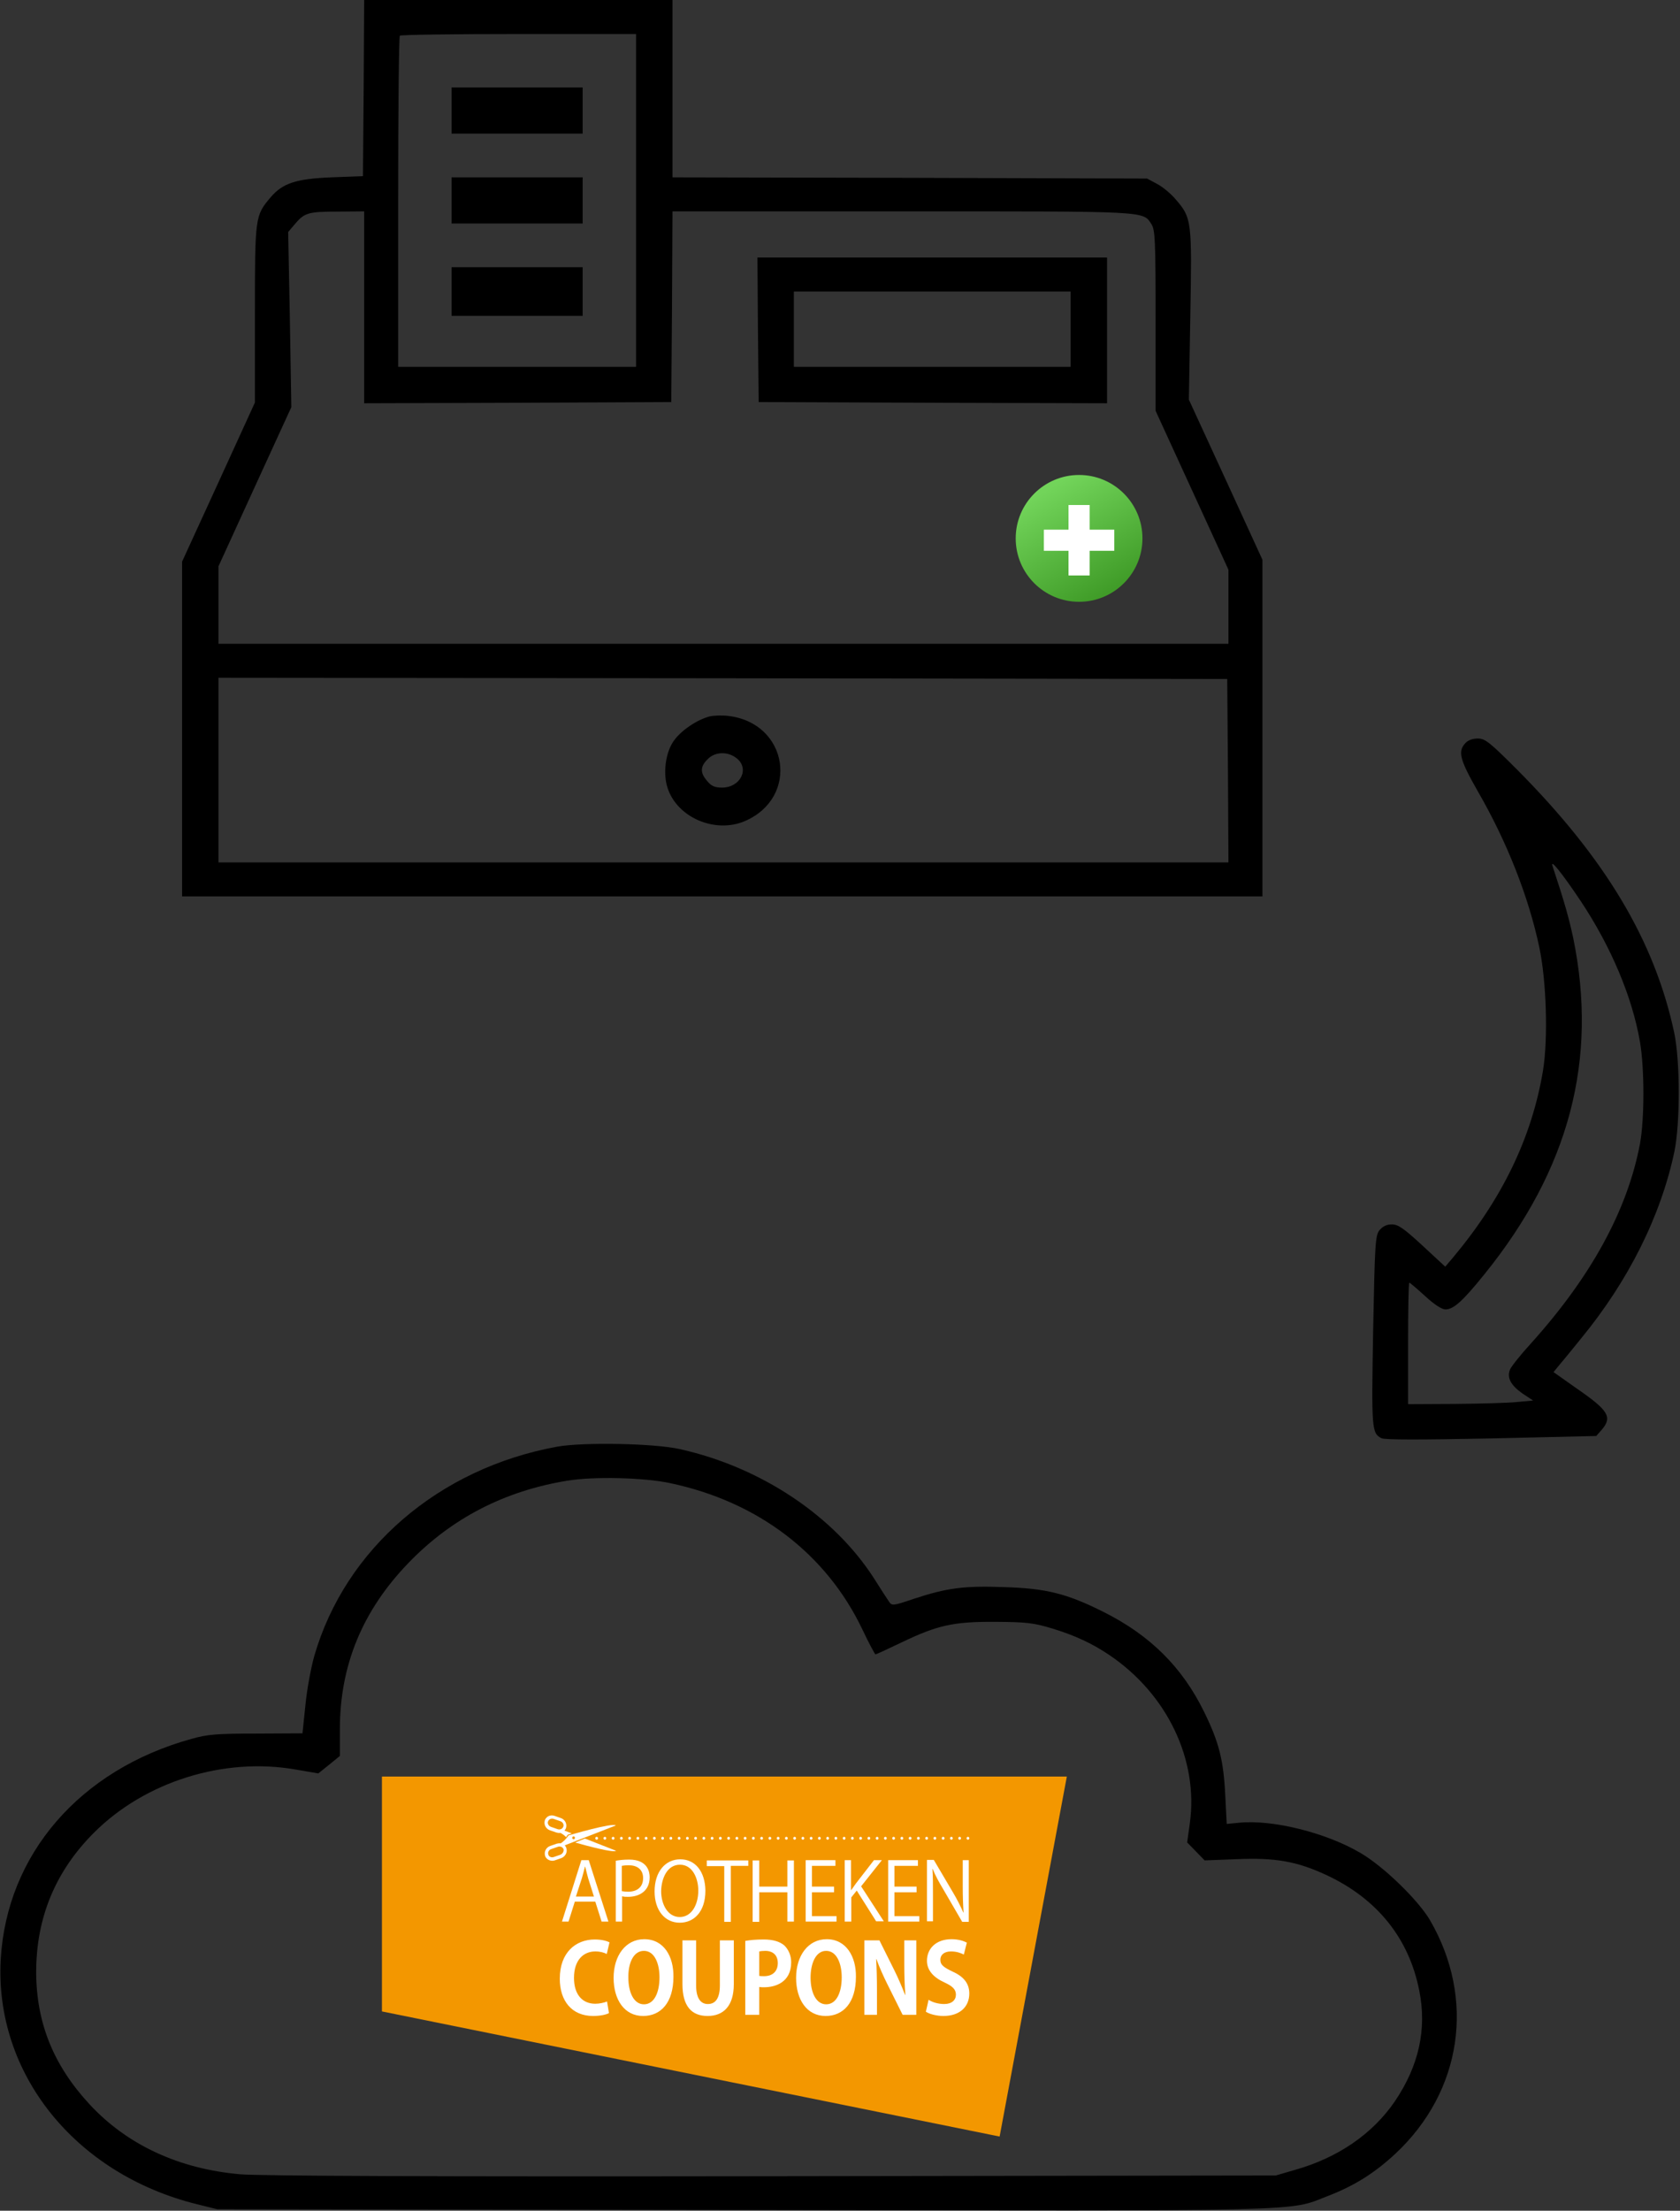 <svg xmlns:dc="http://purl.org/dc/elements/1.1/" xmlns:cc="http://creativecommons.org/ns#" xmlns:rdf="http://www.w3.org/1999/02/22-rdf-syntax-ns#" xmlns:svg="http://www.w3.org/2000/svg" xmlns="http://www.w3.org/2000/svg" xmlns:xlink="http://www.w3.org/1999/xlink" xmlns:sodipodi="http://sodipodi.sourceforge.net/DTD/sodipodi-0.dtd" xmlns:inkscape="http://www.inkscape.org/namespaces/inkscape" inkscape:version="1.0 (4035a4fb49, 2020-05-01)" inkscape:export-ydpi="96" inkscape:export-xdpi="96" inkscape:export-filename="C:\Users\steph\GoogleDrive\Business\Werbeagentur\Klienten\Kyte-Tec\Webseite\Digitales Couponing\validieren-neu.png" sodipodi:docname="validieren.svg" id="svg114" preserveAspectRatio="xMidYMid meet" viewBox="0 0 692 910" height="910pt" width="692pt"><rect x="0" y="0" width="692" height="910" fill="#333333" stroke="none"/><defs id="defs118"><rect id="SVGID_1_" x="-0.4" y="-0.5" width="257.5" height="139.9"></rect><linearGradient gradientTransform="matrix(33.267,56.503,-56.503,33.267,143.686,100.675)" gradientUnits="userSpaceOnUse" y2="0" x2="1" y1="0" x1="0" id="_Linear1"><stop id="stop116" style="stop-color:#72d45a;stop-opacity:1" offset="0"></stop><stop id="stop118" style="stop-color:#409c28;stop-opacity:1" offset="1"></stop></linearGradient></defs><g id="g112" stroke="none" fill="#000000" transform="translate(0,910) scale(0.1,-0.1)"><path id="path2" d="M1498 8738 l-3 -363 -130 -5 c-146 -6 -201 -24 -251 -83 -63 -75 -64 -77 -64 -478 l0 -366 -150 -328 -150 -327 0 -689 0 -689 2225 0 2225 0 0 693 0 693 -151 329 -152 330 6 346 c7 389 6 402 -60 478 -19 23 -54 52 -77 64 l-41 22 -977 3 -978 2 0 365 0 365 -635 0 -635 0 -2 -362z m1122 -463 l0 -685 -490 0 -490 0 0 678 c0 373 3 682 7 685 3 4 224 7 490 7 l483 0 0 -685z m-1120 -440 l0 -395 633 2 632 3 3 393 2 392 945 0 c1023 0 992 2 1028 -53 15 -24 17 -65 17 -397 l0 -371 150 -327 150 -327 0 -152 0 -153 -2080 0 -2080 0 0 160 0 159 150 328 150 327 -6 361 -7 360 28 33 c39 46 54 51 178 51 l107 1 0 -395z m3558 -1907 l2 -378 -2080 0 -2080 0 0 380 0 380 2078 -2 2077 -3 3 -377z"></path><path id="path4" d="M1860 8645 l0 -95 270 0 270 0 0 95 0 95 -270 0 -270 0 0 -95z"></path><path id="path6" d="M1860 8275 l0 -95 270 0 270 0 0 95 0 95 -270 0 -270 0 0 -95z"></path><path id="path8" d="M1860 7900 l0 -100 270 0 270 0 0 100 0 100 -270 0 -270 0 0 -100z"></path><path id="path10" d="M3122 7743 l3 -298 718 -3 717 -2 0 300 0 300 -720 0 -720 0 2 -297z m1288 2 l0 -155 -570 0 -570 0 0 155 0 155 570 0 570 0 0 -155z"></path><path id="path12" d="M2923 6151 c-53 -14 -118 -58 -148 -101 -34 -48 -45 -135 -25 -194 40 -122 196 -188 318 -136 227 98 179 404 -68 433 -25 3 -59 2 -77 -2z m111 -172 c55 -43 16 -121 -60 -121 -29 0 -44 6 -61 27 -30 34 -29 60 2 90 30 31 82 33 119 4z"></path><path id="path14" d="M6035 6040 c-31 -34 -21 -69 52 -197 121 -209 209 -434 253 -640 30 -140 37 -376 16 -508 -46 -277 -168 -530 -374 -775 l-29 -34 -94 87 c-77 71 -100 87 -126 87 -22 0 -37 -8 -51 -24 -17 -23 -19 -52 -26 -415 -7 -405 -6 -420 34 -441 13 -7 153 -7 452 -1 l433 10 23 26 c44 52 28 79 -104 170 l-95 67 23 28 c13 15 54 65 91 111 194 236 328 503 384 769 24 118 24 372 -1 490 -81 378 -283 716 -648 1083 -113 113 -131 127 -161 127 -21 0 -41 -7 -52 -20z m476 -649 c125 -188 212 -394 244 -579 19 -110 19 -318 0 -421 -52 -274 -202 -547 -449 -821 -43 -47 -81 -95 -86 -107 -14 -34 3 -65 51 -99 l44 -29 -65 -6 c-36 -4 -152 -7 -257 -8 l-193 -1 0 250 c0 138 2 250 5 250 3 0 32 -25 65 -55 38 -35 69 -55 84 -55 33 0 71 34 159 143 351 433 470 885 367 1387 -18 83 -35 144 -85 295 -11 33 39 -29 116 -144z"></path><path id="path16" d="M2295 3145 c-488 -89 -872 -420 -1000 -860 -14 -49 -31 -141 -37 -204 l-12 -116 -190 -1 c-163 0 -202 -3 -268 -22 -459 -127 -760 -475 -785 -907 -26 -469 305 -883 807 -1008 l85 -21 2160 -3 c2375 -4 2249 -7 2413 57 110 42 194 95 279 174 276 257 332 639 142 964 -50 83 -189 218 -284 274 -142 84 -364 139 -501 125 l-51 -5 -6 116 c-7 147 -26 221 -88 347 -90 183 -222 314 -414 410 -150 75 -235 97 -412 102 -162 6 -235 -4 -368 -48 -86 -29 -91 -30 -103 -12 -7 10 -35 53 -62 96 -165 257 -466 458 -800 532 -106 24 -399 29 -505 10z m465 -150 c361 -76 643 -290 792 -602 27 -57 52 -103 54 -103 3 0 51 22 107 49 148 71 213 86 387 85 128 -1 156 -4 233 -27 95 -29 166 -62 237 -110 238 -161 367 -431 331 -692 l-11 -79 36 -37 36 -37 132 5 c159 7 249 -9 371 -66 209 -98 339 -261 381 -475 32 -159 -2 -310 -100 -455 -92 -135 -235 -233 -412 -283 l-79 -23 -2075 -3 c-1381 -2 -2114 1 -2191 8 -253 22 -467 122 -621 289 -148 160 -218 334 -219 542 0 225 79 416 238 575 210 210 535 312 831 260 l93 -16 45 36 44 36 0 110 c0 263 93 489 284 686 176 182 394 295 653 337 108 18 317 13 423 -10z"></path><g transform="matrix(11.253,0,0,-11.705,1577.71,1781.278)" id="g971"><polygon class="st0" points="-0.4,82.1 225.7,126.1 250.3,-0.5 -0.4,-0.5 " id="polygon947"></polygon><g id="g965"><defs id="defs950"><rect id="rect983" x="-0.4" y="-0.5" width="257.5" height="139.9"></rect></defs><clipPath id="SVGID_00000120531977723557726450000007930387814445683093_"><use height="100%" width="100%" y="0" x="0" xlink:href="#SVGID_1_" style="overflow:visible" id="use952"></use></clipPath><path style="fill:#ffffff" d="m 214.4,28.9 h -2.2 v 9.4 c 0,3.4 0.1,6 0.3,9 h -0.1 c -1,-2.2 -2.2,-4.5 -3.8,-7.1 l -7,-11.4 h -2.5 v 21.6 h 2.2 V 41 c 0,-3.7 0,-6.3 -0.2,-9 h 0.1 c 1,2.4 2.4,4.8 3.9,7.2 l 6.9,11.4 h 2.4 z m -18.2,19.7 h -9 v -8.4 h 8.1 v -2 h -8.1 v -7.3 h 8.6 v -2 h -10.9 v 21.6 h 11.4 V 48.6 Z M 175,38.1 l 7.6,-9.2 h -2.9 l -6.6,8.2 c -0.5,0.7 -1.1,1.5 -1.7,2.3 h -0.1 V 28.9 H 169 v 21.6 h 2.4 V 42 l 2,-2.4 7.1,10.8 h 2.8 z m -9,10.5 h -9 v -8.4 h 8.1 v -2 H 157 v -7.3 h 8.6 v -2 H 154.7 V 50.5 H 166 Z M 150.4,29 H 148 v 9.2 H 137.7 V 29 h -2.4 v 21.6 h 2.4 V 40.2 H 148 v 10.3 h 2.4 z m -16.8,0 h -15.1 v 2 h 6.4 v 19.6 h 2.4 V 30.9 h 6.4 V 29 Z m -24.9,1.5 c 4.6,0 6.7,4.8 6.7,9.1 0,4.9 -2.4,9.3 -6.8,9.3 -4.4,0 -6.8,-4.5 -6.8,-9.1 0.1,-4.5 2.2,-9.3 6.9,-9.3 m 0.1,-1.9 c -5.4,0 -9.4,4.3 -9.4,11.3 0,6.7 3.8,11 9.2,11 5.1,0 9.4,-3.7 9.4,-11.3 -0.1,-6.6 -3.6,-11 -9.2,-11 m -21.4,2.3 c 0.5,-0.1 1.4,-0.2 2.6,-0.2 2.9,0 5.2,1.4 5.2,4.5 0,3.1 -2.1,4.8 -5.5,4.8 -0.9,0 -1.7,-0.1 -2.3,-0.2 z m -2.3,19.6 h 2.4 v -8.9 c 0.7,0.2 1.4,0.2 2.2,0.2 3.8,0 7.9,-1.8 7.9,-6.9 0,-1.7 -0.6,-6.2 -7.5,-6.2 -2,0 -3.7,0.2 -4.9,0.4 v 21.4 z m -14.5,-8.8 2.2,-6.5 c 0.4,-1.4 0.8,-2.7 1.1,-4 H 74 c 0.3,1.3 0.7,2.6 1.1,4.1 l 2.1,6.4 z m 4.7,-12.8 h -2.7 l -7.1,21.6 h 2.4 l 2.3,-7 h 7.5 l 2.3,7 h 2.5 z" clip-path="url(#SVGID_00000120531977723557726450000007930387814445683093_)" id="path955"></path><path style="fill:#ffffff" d="m 213.7,57.9 c -1.2,-0.6 -3.1,-1.2 -5.6,-1.2 -5.7,0 -9,3.3 -9,7.6 0,3.4 2.5,5.9 6.4,7.6 2.9,1.3 4.2,2.4 4.2,4.3 0,1.9 -1.5,3.3 -4.3,3.3 -2.1,0 -4.3,-0.6 -5.7,-1.5 l -1,4.2 c 1.2,0.8 3.9,1.5 6.4,1.5 6.1,0 9.5,-3.3 9.5,-7.9 0,-3.4 -1.9,-5.9 -6.1,-7.7 -3.2,-1.5 -4.5,-2.3 -4.5,-4.2 0,-1.5 1.2,-2.9 3.9,-2.9 2.1,0 3.7,0.6 4.7,1.1 z m -18.3,-0.8 h -4.6 V 65 c 0,4.3 0.1,8 0.4,11.3 h -0.1 c -1.1,-2.7 -2.5,-5.9 -3.9,-8.6 l -5.5,-10.6 h -5.5 v 26.2 h 4.6 v -8 c 0,-4.7 -0.1,-8.3 -0.3,-11.6 h 0.1 c 1.1,2.9 2.6,6.1 4,8.8 l 5.6,10.8 h 5 V 57.1 Z m -33.2,3.7 c 3.9,0 5.7,4.5 5.7,9.3 0,5.3 -1.9,9.5 -5.7,9.5 -3.7,0 -5.7,-4.2 -5.7,-9.4 0,-4.8 1.8,-9.4 5.7,-9.4 m 0.2,-4.1 c -6.8,0 -11.2,5.8 -11.2,13.6 0,7.6 3.9,13.4 10.8,13.4 6.5,0 11.1,-4.7 11.1,-13.8 0.1,-7 -3.5,-13.2 -10.7,-13.2 M 137.7,61 c 0.4,-0.1 1.2,-0.2 2.2,-0.2 2.8,0 4.6,1.5 4.6,4.3 0,2.8 -1.8,4.6 -5,4.6 -0.8,0 -1.3,0 -1.8,-0.1 V 61 Z m -5,22.3 h 5 v -9.8 c 0.5,0.1 1.1,0.1 1.8,0.1 3.9,0 9.9,-1.6 9.9,-8.8 0,-2.4 -1,-4.5 -2.5,-5.9 -1.7,-1.4 -4.2,-2.1 -7.5,-2.1 -2.9,0 -5.1,0.2 -6.8,0.5 v 26 z m -4.4,-26.2 h -5 v 15.8 c 0,4.7 -1.7,6.6 -4.4,6.6 -2.6,0 -4.3,-2 -4.3,-6.6 V 57.1 h -5 v 15.4 c 0,7.7 3.3,11.2 9.2,11.2 5.9,0 9.6,-3.6 9.6,-11.2 V 57.1 Z m -32.8,3.7 c 3.9,0 5.7,4.5 5.7,9.3 0,5.3 -1.9,9.5 -5.7,9.5 -3.7,0 -5.7,-4.2 -5.7,-9.4 -0.1,-4.8 1.7,-9.4 5.7,-9.4 m 0.1,-4.1 c -6.8,0 -11.2,5.8 -11.2,13.6 0,7.6 3.9,13.4 10.8,13.4 6.5,0 11.1,-4.7 11.1,-13.8 0.1,-7 -3.4,-13.2 -10.7,-13.2 M 82,78.6 c -1,0.4 -2.7,0.8 -4.3,0.8 -4.7,0 -7.8,-3.2 -7.8,-9.1 0,-6.3 3.5,-9.3 7.8,-9.3 1.8,0 3.2,0.4 4.2,0.9 l 1,-4.1 c -0.8,-0.4 -2.6,-1 -5.4,-1 -7,0 -12.8,4.6 -12.8,13.8 0,7.8 4.4,13.1 12.2,13.1 2.7,0 4.8,-0.5 5.8,-1 z" clip-path="url(#SVGID_00000120531977723557726450000007930387814445683093_)" id="path957"></path><path style="fill:#ffffff" d="m 73.9,21.3 -3.6,1.4 c 4.5,1.2 14.1,3.7 15,2.9 z" clip-path="url(#SVGID_00000120531977723557726450000007930387814445683093_)" id="path959"></path><path style="fill:#ffffff" d="m 63.9,18 -2.4,-0.8 c -0.9,-0.3 -1.4,-1.2 -1.1,-1.9 0.3,-0.8 1.2,-1.2 2.1,-0.9 l 2.4,0.8 c 0.9,0.3 1.4,1.2 1.1,1.9 -0.3,0.8 -1.2,1.2 -2.1,0.9 M 67,20.8 C 67.4,20.3 67.6,20 67.6,20 l 0.1,-0.1 h 0.1 c 0,0 0.5,-0.1 1.3,-0.4 l -2.7,-1 c 0,0 0,0 0,0 0.3,-0.3 0.5,-0.6 0.6,-1 0.4,-1.4 -0.4,-2.9 -1.9,-3.4 l -2.4,-0.8 c -1,-0.3 -2.2,-0.1 -2.9,0.7 -0.3,0.3 -0.5,0.6 -0.6,1 -0.4,1.4 0.4,2.9 1.9,3.4 l 2.4,0.8 c 0.5,0.1 0.9,0.2 1.4,0.1 0.9,0.4 1.6,1 2.1,1.5" clip-path="url(#SVGID_00000120531977723557726450000007930387814445683093_)" id="path961"></path><path style="fill:#ffffff" d="m 64.9,27 -2.4,0.8 c -0.9,0.3 -1.8,-0.1 -2,-0.9 -0.3,-0.8 0.3,-1.7 1.1,-1.9 L 64,24.2 c 0.9,-0.3 1.8,0.1 2.1,0.9 0.1,0.8 -0.4,1.6 -1.2,1.9 m 5.2,-6.3 c 0.2,0.2 0.2,0.5 0,0.7 -0.2,0.2 -0.5,0.2 -0.7,0 -0.2,-0.2 -0.2,-0.5 0,-0.7 0.2,-0.2 0.5,-0.2 0.7,0 m -3,4 c -0.1,-0.4 -0.3,-0.7 -0.6,-1 0,0 0,0 0,0 l 18.7,-7 c -1.1,-1.1 -17.3,3.5 -17.3,3.5 0,0 -1.2,1.8 -2.9,2.8 -0.5,-0.1 -0.9,0 -1.4,0.1 l -2.4,0.8 c -1.5,0.5 -2.3,2 -1.9,3.4 0.1,0.4 0.3,0.7 0.6,1 0.7,0.7 1.9,1 2.9,0.7 l 2.4,-0.8 c 1.5,-0.5 2.4,-2.1 1.9,-3.5" clip-path="url(#SVGID_00000120531977723557726450000007930387814445683093_)" id="path963"></path></g><line class="st2" x1="81.2" y1="21.2" x2="212.6" y2="21.2" id="line967"></line><path class="st3" d="m 214.1,21.2 v 0 m -135.9,0 v 0" id="path969"></path></g><g transform="matrix(7.5,0,0,-7.5,3171.172,7801.607)" style="clip-rule:evenodd;fill-rule:evenodd;stroke-linejoin:round;stroke-miterlimit:2" id="g14"><circle id="circle10" style="fill:url(#_Linear1)" r="34.805" cy="122.373" cx="169.812"></circle><path id="path12-5" style="fill:#ffffff" d="m 175.613,117.582 v -13.536 h -11.602 v 13.536 h -13.535 v 11.601 h 13.535 v 13.536 h 11.602 v -13.536 h 13.535 v -11.601 z"></path></g></g><style type="text/css" id="style945">	.st0{fill:#F39700;}	.st1{clip-path:url(#SVGID_00000123415855506366140070000011096930158990856352_);fill:#FFFFFF;}	.st2{fill:none;stroke:#FFFFFF;stroke-linecap:round;stroke-linejoin:round;stroke-dasharray:0,3.02;}	.st3{fill:none;stroke:#FFFFFF;stroke-linecap:round;stroke-linejoin:round;}</style></svg>